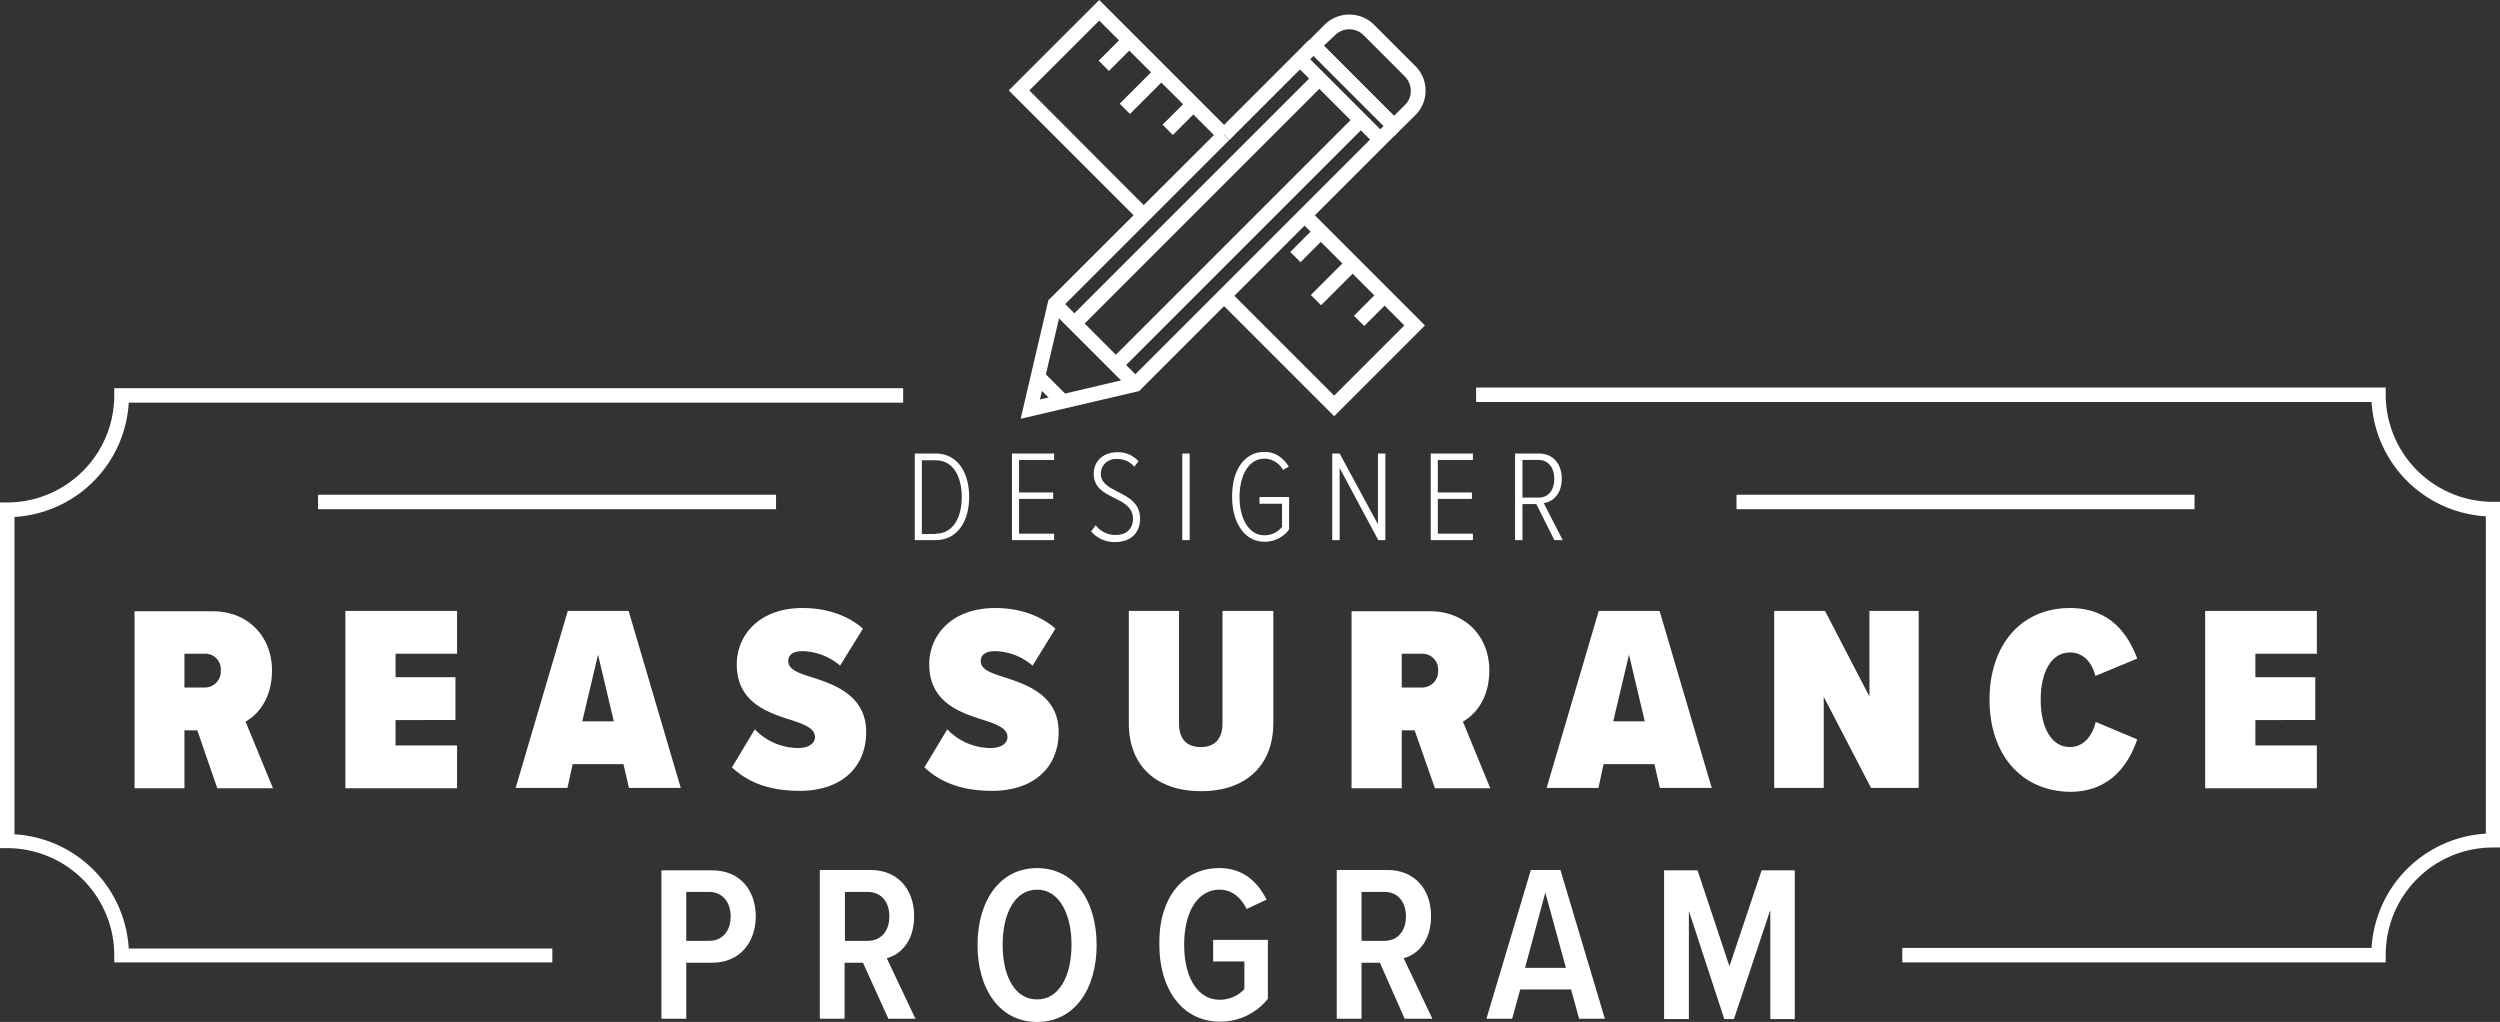 <svg id="Layer_1" data-name="Layer 1" xmlns="http://www.w3.org/2000/svg" viewBox="0 0 776.7 317.5"><rect x="0" y="0" width="776.7" height="317.5" fill="#333333" stroke="none"/><defs><style>.cls-1{fill:#fff;}</style></defs><title>new-designer-reassurance-white</title><polygon class="cls-1" points="353.8 68.5 313.4 28.1 341.5 0 381.9 40.4 378.7 43.5 341.5 6.4 319.8 28.1 356.9 65.3 353.8 68.5"/><polygon class="cls-1" points="414.5 129.3 378.6 93.4 381.8 90.2 414.5 122.9 436.3 101.1 403.7 68.5 406.9 65.3 442.7 101.1 414.5 129.3"/><rect class="cls-1" x="353.28" y="197.24" width="11.2" height="4.5" transform="translate(-47.94 129.19) rotate(-45)"/><rect class="cls-1" x="359.1" y="208.86" width="16.1" height="4.5" transform="translate(-53.74 138.45) rotate(-45)"/><rect class="cls-1" x="373.15" y="217.12" width="11.2" height="4.5" transform="translate(-56.18 149.07) rotate(-45)"/><rect class="cls-1" x="412.81" y="256.67" width="11.2" height="4.5" transform="translate(-72.53 188.69) rotate(-45)"/><rect class="cls-1" x="418.48" y="268.29" width="16.1" height="4.5" transform="translate(-78.37 197.85) rotate(-45)"/><rect class="cls-1" x="432.6" y="276.48" width="11.2" height="4.5" transform="translate(-80.74 208.49) rotate(-45)"/><polygon class="cls-1" points="317.1 130.1 325.7 93.3 378.7 40.4 381.9 43.5 329.8 95.6 323.1 124.1 351.6 117.4 431.5 37.5 434.7 40.7 353.9 121.5 317.1 130.1"/><rect class="cls-1" x="386.58" y="208.78" width="39.3" height="4.5" transform="translate(-42.23 166.06) rotate(-45)"/><rect class="cls-1" x="330.49" y="243.02" width="107.1" height="4.5" transform="translate(-72.95 160.39) rotate(-45)"/><rect class="cls-1" x="343.4" y="255.87" width="107.1" height="4.5" transform="translate(-78.25 173.29) rotate(-45)"/><rect class="cls-1" x="336.07" y="298.48" width="4.5" height="10.8" transform="translate(-127.78 145.23) rotate(-45)"/><rect class="cls-1" x="349.98" y="272.31" width="4.5" height="35.3" transform="translate(-113.86 150.99) rotate(-45)"/><path class="cls-1" d="M445.1,225.3,417,197.2l6.6-6.6a10.93,10.93,0,0,1,15.2,0l12.9,12.9a10.74,10.74,0,0,1,.1,15.2Zm-21.8-28.1L445.1,219l3.4-3.4a6,6,0,0,0,1.8-4.4,6.47,6.47,0,0,0-1.8-4.4l-12.9-12.9a6.28,6.28,0,0,0-8.8,0Z" transform="translate(-12 -183)"/><rect class="cls-1" x="426.1" y="196.23" width="4.5" height="35.3" transform="translate(-37.78 182.53) rotate(-45)"/><rect class="cls-1" x="430.32" y="192.04" width="4.5" height="35.3" transform="translate(-33.58 184.29) rotate(-45)"/><path class="cls-1" d="M73.3,409.9h-4v18H53.8v-55H78c11.4,0,18.5,8.2,18.5,18.3,0,9.2-4.6,13.9-8.2,16l8.5,20.7H79.5Zm2.2-23.8H69.3v10.5h6.2a5,5,0,0,0,5.1-5.3A4.85,4.85,0,0,0,75.5,386.1Z" transform="translate(-12 -183)"/><path class="cls-1" d="M119.3,372.8H154v13.3H134.9v7.3h18.6v13.3H134.9v7.9H154v13.3H119.3Z" transform="translate(-12 -183)"/><path class="cls-1" d="M205.7,420.4H189.9l-1.6,7.4H172.2l16.2-55h18.9l16.2,55H207.4Zm-12.8-13.3h9.8l-4.9-20.7Z" transform="translate(-12 -183)"/><path class="cls-1" d="M246.5,409.6a18.88,18.88,0,0,0,13.5,5.8c3,0,5.2-1.3,5.2-3.4,0-2.4-2.5-3.7-6.8-5.1-7.1-2.3-17.5-5.2-17.5-17.5,0-9,6.9-17.5,20.5-17.5,7.3,0,13.9,2.2,18.7,6.4L273,389.8a18.52,18.52,0,0,0-11.6-4.5c-3.5,0-4.5,1.5-4.5,3.1,0,2.3,2.4,3.5,7,4.9,7.1,2.3,17.2,5.6,17.2,17.1,0,11.2-7.9,18.3-20.7,18.3-9.5,0-16.1-2.7-21-7.3Z" transform="translate(-12 -183)"/><path class="cls-1" d="M306.3,409.6a18.88,18.88,0,0,0,13.5,5.8c3,0,5.2-1.3,5.2-3.4,0-2.4-2.5-3.7-6.8-5.1-7.1-2.3-17.5-5.2-17.5-17.5,0-9,6.9-17.5,20.5-17.5,7.3,0,13.9,2.2,18.7,6.4l-7.1,11.5a18.52,18.52,0,0,0-11.6-4.5c-3.5,0-4.5,1.5-4.5,3.1,0,2.3,2.4,3.5,7,4.9,7.1,2.3,17.2,5.6,17.2,17.1,0,11.2-7.9,18.3-20.7,18.3-9.5,0-16.1-2.7-21-7.3Z" transform="translate(-12 -183)"/><path class="cls-1" d="M362.5,372.8h15.8v35c0,4.5,2.1,7.3,6.8,7.3,4.5,0,6.7-2.8,6.7-7.3v-35h15.8v34.8c0,13.4-8.7,21.2-22.4,21.2-13.9,0-22.5-7.8-22.5-21.1V372.8Z" transform="translate(-12 -183)"/><path class="cls-1" d="M451.5,409.9h-4v18H431.9v-55h24.3c11.4,0,18.5,8.2,18.5,18.3,0,9.2-4.6,13.9-8.2,16l8.5,20.7H457.8Zm2.2-23.8h-6.2v10.5h6.2a5,5,0,0,0,5.1-5.3A4.91,4.91,0,0,0,453.7,386.1Z" transform="translate(-12 -183)"/><path class="cls-1" d="M526,420.4H510.2l-1.6,7.4H492.5l16.2-55h18.9l16.2,55H527.7Zm-12.8-13.3H523l-4.9-20.7Z" transform="translate(-12 -183)"/><path class="cls-1" d="M578.6,399.5v28.3H563.2v-55H579l13.8,26.6V372.8h15.3v55H593.3Z" transform="translate(-12 -183)"/><path class="cls-1" d="M630.1,400.4c0-16.9,9.7-28.5,25-28.5,12.9,0,18.2,8.6,20.9,15.7L663,393c-1.1-4.3-3.8-7.3-7.9-7.3-5.8,0-9.1,6.1-9.1,14.7s3.3,14.7,9.1,14.7c4.2,0,7-3.5,8-7.8l12.9,5.4c-2.4,7-7.8,16.3-20.9,16.3C639.8,428.8,630.1,417.2,630.1,400.4Z" transform="translate(-12 -183)"/><path class="cls-1" d="M697.1,372.8h34.7v13.3H712.7v7.3h18.6v13.3H712.7v7.9h19.1v13.3H697.1Z" transform="translate(-12 -183)"/><path class="cls-1" d="M296.2,323.9h6.5c6.8,0,10.4,5.9,10.4,13.5s-3.7,13.4-10.4,13.4h-6.5Zm6.5,24.9c5.4,0,8.1-5,8.1-11.4s-2.7-11.4-8.1-11.4h-4.3v22.9h4.3Z" transform="translate(-12 -183)"/><path class="cls-1" d="M326.4,323.9h13.1v2H328.6V336h10.6v2H328.6v10.8h10.9v2H326.4Z" transform="translate(-12 -183)"/><path class="cls-1" d="M352.4,346.2a7.77,7.77,0,0,0,6.2,3c3.8,0,5.4-2.4,5.4-5,0-3.5-2.8-5-5.6-6.4-3.2-1.6-6.6-3.2-6.6-7.6,0-4.1,3.2-6.7,7.2-6.7a8.51,8.51,0,0,1,6.7,2.8l-1.3,1.7a6.87,6.87,0,0,0-5.5-2.4,4.6,4.6,0,0,0-4.9,4.6c0,2.9,2.6,4.2,5.3,5.6,3.3,1.7,6.9,3.5,6.9,8.4,0,3.7-2.3,7.2-7.7,7.2a9.48,9.48,0,0,1-7.5-3.3Z" transform="translate(-12 -183)"/><path class="cls-1" d="M379.3,323.9h2.3v26.9h-2.3Z" transform="translate(-12 -183)"/><path class="cls-1" d="M404.8,323.4c3.6,0,6,2,7.6,4.6l-1.8,1a6.66,6.66,0,0,0-5.8-3.5c-4.7,0-7.7,5-7.7,11.9s3,11.9,7.7,11.9a6.93,6.93,0,0,0,5.5-2.6v-7.2h-7v-2.1h9.2v10.1a9.38,9.38,0,0,1-7.7,3.8c-6,0-10-5.7-10-13.9C394.7,329,398.7,323.4,404.8,323.4Z" transform="translate(-12 -183)"/><path class="cls-1" d="M428.2,328.4v22.4h-2.3V323.9h2.3l11.9,22v-22h2.3v26.9h-2.2Z" transform="translate(-12 -183)"/><path class="cls-1" d="M456.5,323.9h13.1v2H458.7V336h10.6v2H458.7v10.8h10.9v2H456.5Z" transform="translate(-12 -183)"/><path class="cls-1" d="M489.3,339.6H485v11.2h-2.3V323.9h7.5c4,0,7,2.9,7,7.8s-2.8,7.2-5.6,7.6l5.9,11.5h-2.6Zm.7-13.7h-5v11.7h5c3.1,0,4.9-2.4,4.9-5.8S493.1,325.9,490,325.9Z" transform="translate(-12 -183)"/><path class="cls-1" d="M217.5,453.4h15.7c9.1,0,13.6,6.6,13.6,14.3s-4.6,14.4-13.6,14.4h-8v17.4h-7.7Zm14.8,6.7h-7.1v15.2h7.1c4.1,0,6.7-3,6.7-7.6S236.3,460.1,232.3,460.1Z" transform="translate(-12 -183)"/><path class="cls-1" d="M280.1,482.1h-5.7v17.4h-7.7V453.3h15.9c8,0,13.4,5.7,13.4,14.3,0,8.1-4.4,12-8.5,13.1l8.9,18.8H288Zm1.5-22h-7.1v15.2h7.1c4.1,0,6.7-3,6.7-7.6S285.7,460.1,281.6,460.1Z" transform="translate(-12 -183)"/><path class="cls-1" d="M334.2,452.7c11.7,0,18.5,10.3,18.5,23.9s-6.8,23.9-18.5,23.9-18.5-10.3-18.5-23.9S322.5,452.7,334.2,452.7Zm0,6.7c-6.9,0-10.7,7.4-10.7,17.1s3.7,17,10.7,17,10.7-7.5,10.7-17S341.1,459.4,334.2,459.4Z" transform="translate(-12 -183)"/><path class="cls-1" d="M390.8,452.7c7.5,0,12,4.4,14.7,9.8l-6.2,2.9c-1.7-3.4-4.4-6-8.4-6-6.6,0-11,6.6-11,17.1s4.4,17.1,11,17.1a10.47,10.47,0,0,0,7.7-3.3v-8.6h-9.7V475h17v18.3a18.79,18.79,0,0,1-14.9,7.1c-11.4,0-18.8-9.7-18.8-23.9C371.9,462.2,379.4,452.7,390.8,452.7Z" transform="translate(-12 -183)"/><path class="cls-1" d="M440.7,482.1H435v17.4h-7.7V453.3h15.9c8,0,13.4,5.7,13.4,14.3,0,8.1-4.4,12-8.5,13.1l8.9,18.8h-8.6Zm1.5-22H435v15.2h7.1c4.1,0,6.7-3,6.7-7.6S446.2,460.1,442.2,460.1Z" transform="translate(-12 -183)"/><path class="cls-1" d="M500.1,490.4H484.3l-2.5,9.1h-8l13.8-46.2h9.2l13.8,46.2h-8Zm-14.3-6.7h12.7l-6.4-23.4Z" transform="translate(-12 -183)"/><path class="cls-1" d="M561.9,466l-11.2,33.6h-3l-11-33.6v33.6H529V453.4h10.4l9.9,29.8,10-29.8h10.3v46.2H562V466Z" transform="translate(-12 -183)"/><path class="cls-1" d="M183.6,482H47.5v-2.2a33.29,33.29,0,0,0-33.3-33.3H12V339.1h2.2a33.29,33.29,0,0,0,33.3-33.3v-2.2H292.6v4.5H52a37.78,37.78,0,0,1-35.5,35.5v98.6A37.78,37.78,0,0,1,52,477.7H183.6Z" transform="translate(-12 -183)"/><path class="cls-1" d="M753.2,482H603v-4.5H748.8A37.78,37.78,0,0,1,784.3,442V343.4a37.78,37.78,0,0,1-35.5-35.5H470.6v-4.5H753.2v2.2a33.29,33.29,0,0,0,33.3,33.3h2.2V446.3h-2.2a33.29,33.29,0,0,0-33.3,33.3Z" transform="translate(-12 -183)"/><rect class="cls-1" x="98.8" y="153.7" width="142.3" height="4.5"/><rect class="cls-1" x="539.5" y="153.7" width="142.3" height="4.5"/></svg>